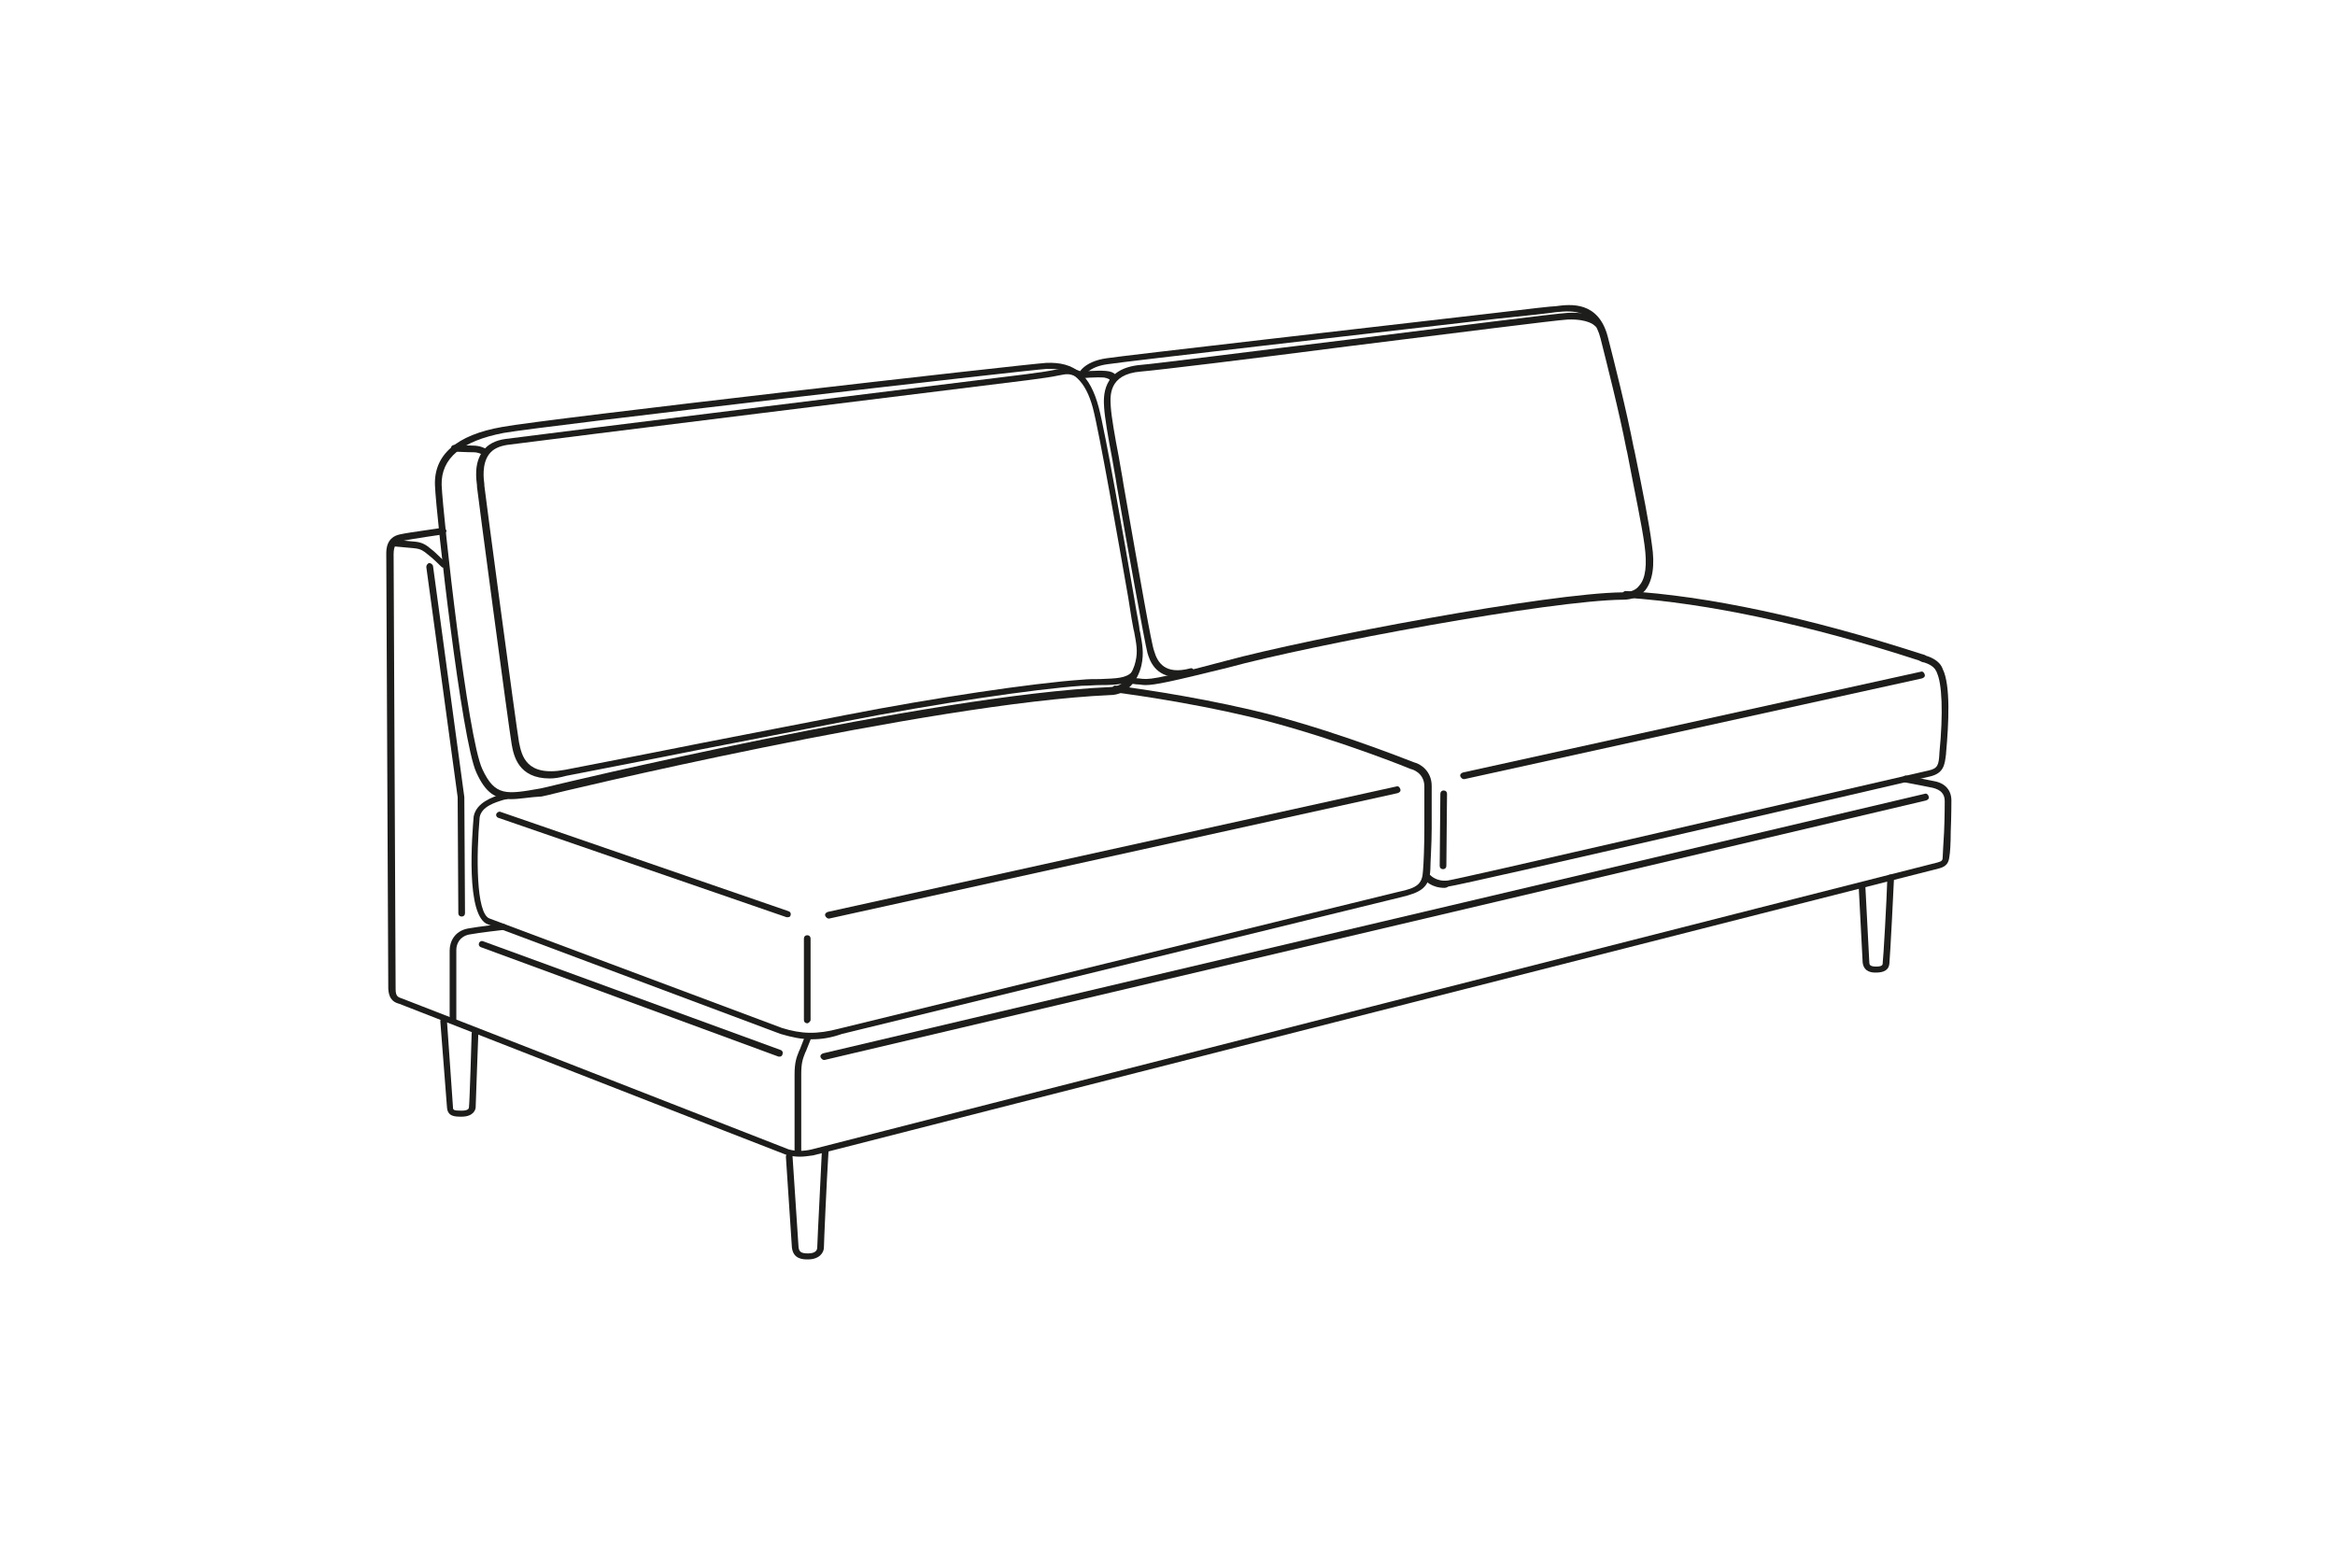 <?xml version="1.0" encoding="UTF-8"?>
<svg xmlns="http://www.w3.org/2000/svg" xmlns:xlink="http://www.w3.org/1999/xlink" version="1.1" id="Ebene_1" x="0px" y="0px" viewBox="0 0 350 235" style="enable-background:new 0 0 350 235;" xml:space="preserve">
<style type="text/css">
	.st0{fill:#1D1D1B;}
</style>
<g>
	<g>
		<path class="st0" d="M119.9,173.4c-0.7,0-1.5-0.1-2.1-0.3s-57.1-22.3-57.9-22.6c-0.7-0.2-1.6-0.5-1.7-2.3L57.9,83    c0-0.6,0-2.5,2.1-2.9c1.3-0.3,6.1-0.9,6.3-1c0.3,0,0.5,0.2,0.6,0.4s-0.2,0.5-0.4,0.6c0,0-4.9,0.7-6.2,1c-0.9,0.2-1.3,0.7-1.3,2    l0.3,65.2c0,1.1,0.4,1.2,1,1.4s55.6,21.7,57.9,22.6c1,0.3,2.3,0.3,3.5,0c1.4-0.4,167-42.6,168.7-43c0.7-0.2,0.8-0.3,0.8-0.9    c0-0.4,0.1-1.8,0.2-3.6c0.1-2.2,0.1-4.7,0.1-4.7c0-1.1-0.6-1.7-1.8-2c-1-0.2-3-0.6-4.1-0.8c-0.3,0-0.5-0.3-0.4-0.6    c0-0.3,0.3-0.5,0.6-0.4c1.1,0.2,3.1,0.6,4.1,0.8c1.7,0.3,2.6,1.4,2.6,2.9l0,0c0,0,0,2.4-0.1,4.7c0,1.8-0.1,3.2-0.2,3.7    c-0.1,0.9-0.4,1.5-1.6,1.8c-1.7,0.4-167.3,42.6-168.7,43C121.2,173.3,120.5,173.4,119.9,173.4z"></path>
	</g>
	<g>
		<path class="st0" d="M67.9,153.4c-0.3,0-0.5-0.2-0.5-0.5v-10.4c0-1.3,0.7-2.9,2.7-3.3c1.6-0.3,5.2-0.7,5.3-0.7    c0.3,0,0.5,0.2,0.5,0.4c0,0.3-0.2,0.5-0.4,0.5c0,0-3.6,0.4-5.2,0.7c-1.4,0.3-1.9,1.4-1.9,2.3v10.4    C68.4,153.2,68.1,153.4,67.9,153.4z"></path>
	</g>
</g>
<path class="st0" d="M69.2,137.4c-0.3,0-0.5-0.2-0.5-0.5l-0.1-17.4L63.9,85c0-0.3,0.2-0.5,0.4-0.6c0.3,0,0.5,0.2,0.6,0.4l4.7,34.7  l0.1,17.4C69.7,137.2,69.5,137.4,69.2,137.4L69.2,137.4z"></path>
<g>
	<g>
		<path class="st0" d="M66.6,85.1c-0.1,0-0.3,0-0.4-0.1c0,0-1.4-1.4-2.1-1.9c-0.6-0.5-1-0.8-1.9-0.9l-3.3-0.3    c-0.3,0-0.5-0.3-0.5-0.5c0-0.3,0.3-0.5,0.5-0.5l3.3,0.3c1.1,0.1,1.7,0.5,2.4,1.1c0.7,0.5,2.1,2,2.2,2c0.2,0.2,0.2,0.5,0,0.7    C66.8,85,66.7,85.1,66.6,85.1z"></path>
	</g>
	<g>
		<path class="st0" d="M119.6,173.3c-0.3,0-0.5-0.2-0.5-0.5v-11.7c0-1.9,0.3-2.6,0.7-3.6l0.1-0.2c0.4-1.1,0.8-2,0.8-2    c0.1-0.3,0.4-0.4,0.6-0.3c0.3,0.1,0.4,0.4,0.3,0.6c0,0-0.4,1-0.8,2l-0.1,0.2c-0.4,1-0.6,1.6-0.6,3.3v11.7    C120.1,173.1,119.9,173.3,119.6,173.3z"></path>
	</g>
</g>
<path class="st0" d="M116.9,158.4c-0.1,0-0.1,0-0.2,0L72.1,142c-0.3-0.1-0.4-0.4-0.3-0.6c0.1-0.3,0.4-0.4,0.6-0.3l44.6,16.3  c0.3,0.1,0.4,0.4,0.3,0.6C117.3,158.2,117.1,158.4,116.9,158.4z"></path>
<path class="st0" d="M123.5,158.9c-0.2,0-0.4-0.2-0.5-0.4c-0.1-0.3,0.1-0.5,0.4-0.6L288.5,119c0.3-0.1,0.5,0.1,0.6,0.4  s-0.1,0.5-0.4,0.6l-165.1,38.9C123.6,158.9,123.6,158.9,123.5,158.9z"></path>
<g>
	<g>
		<path class="st0" d="M121.7,155.8c-1.6,0-3-0.3-4.7-0.8l-43.8-16.4c-3.5-1.1-2.4-13.7-2.2-16.2c0.4-2.1,2.8-2.9,4.3-3.4l0.4-0.1    c0.3-0.1,0.5,0.1,0.6,0.3c0.1,0.3-0.1,0.5-0.3,0.6l-0.5,0.1c-1.3,0.4-3.3,1-3.6,2.6c-0.5,5.5-0.6,14.5,1.5,15.2l43.8,16.4    c2.9,0.9,5.2,1,8.6,0.1c4.6-1.1,83-20.3,83.8-20.5c2.9-0.6,3.6-1.2,3.7-3.2c0.1-1.1,0.2-3.8,0.2-6.2c0-3.3,0-6.4,0-6.4    c0-2.1-1.9-2.6-2-2.6c-0.2-0.1-10.1-4.1-20.8-7c-9-2.4-19.5-4-23.6-4.5c-0.3,0-0.5-0.3-0.4-0.6s0.3-0.5,0.6-0.4    c4.1,0.5,14.7,2.1,23.8,4.5c10.8,2.9,20.8,7,20.9,7c0.9,0.2,2.6,1.3,2.6,3.5c0,0,0,3.1,0,6.4c0,2.4-0.2,5.1-0.2,6.1    c-0.1,2.8-1.5,3.5-4.4,4.2c-0.8,0.2-79.2,19.4-83.8,20.5C124.5,155.6,123.1,155.8,121.7,155.8z"></path>
	</g>
</g>
<path class="st0" d="M118.1,137.5c-0.1,0-0.1,0-0.2,0l-43.2-14.9c-0.3-0.1-0.4-0.4-0.3-0.6s0.4-0.4,0.6-0.3l43.2,14.9  c0.3,0.1,0.4,0.4,0.3,0.6C118.5,137.4,118.3,137.5,118.1,137.5z"></path>
<path class="st0" d="M121,153.4c-0.3,0-0.5-0.2-0.5-0.5v-12.2c0-0.3,0.2-0.5,0.5-0.5s0.5,0.2,0.5,0.5v12.2  C121.5,153.1,121.2,153.4,121,153.4z"></path>
<g>
	<g>
		<path class="st0" d="M216.5,133.1c-1.9,0-2.9-1.1-2.9-1.2c-0.2-0.2-0.2-0.5,0.1-0.7c0.2-0.2,0.5-0.2,0.7,0c0,0,0.9,1,2.6,0.8    c1.6-0.2,47.8-10.9,72.1-16.5c1.4-0.3,1.5-0.9,1.6-2.5v-0.1c0.6-6,0.4-10.5-0.4-12.1c0-0.1,0-0.1-0.1-0.2l0,0c0,0-0.2-0.8-1.8-1.3    c-0.2,0-0.4-0.1-0.8-0.3c-16.6-5.4-31.8-8.6-43.9-9.4c-0.3,0-0.5-0.3-0.5-0.5c0-0.3,0.2-0.5,0.5-0.5c12.2,0.7,27.5,4,44.2,9.4    c0.4,0.1,0.7,0.2,0.8,0.3c2,0.6,2.4,1.7,2.5,2c1.2,2.4,0.9,8.2,0.5,12.6v0.1c-0.2,1.6-0.3,2.9-2.4,3.4    c-2.9,0.7-70.2,16.3-72.2,16.5C216.8,133.1,216.6,133.1,216.5,133.1z"></path>
	</g>
</g>
<path class="st0" d="M124.2,137.7c-0.2,0-0.4-0.2-0.5-0.4c-0.1-0.3,0.1-0.5,0.4-0.6l85.2-18.8c0.3-0.1,0.5,0.1,0.6,0.4  s-0.1,0.5-0.4,0.6l-85.2,18.8C124.2,137.7,124.2,137.7,124.2,137.7z"></path>
<g>
	<g>
		<path class="st0" d="M76.6,119.8c-2.3,0-3.8-0.9-5.2-4c-2.2-4.7-6-38.3-6.2-43c-0.2-4.6,3.2-7.6,10.1-8.8    c6.4-1.2,78.3-9.4,81.5-9.6c4.3-0.2,6.6,1.8,7.9,6.7c1,3.8,3.8,19.8,5.3,28.5c0.4,2.5,0.8,4.3,0.8,4.8l0.1,0.4    c0.3,1.7,0.6,3.1,0.2,4.9c-0.5,2.3-2.2,4.5-4.7,4.5c-27.1,1.2-83.7,14.8-84.3,15l0,0l-0.9,0.2C79.3,119.5,77.9,119.8,76.6,119.8z     M157.5,55.3c-0.2,0-0.4,0-0.6,0c-3.2,0.2-75.1,8.5-81.4,9.6c-6.3,1.2-9.4,3.8-9.3,7.8c0.2,4.7,3.9,38,6.1,42.6    c1.9,4.1,3.6,3.8,8.7,2.9l0.9-0.2c1.1-0.3,57.4-13.8,84.5-15c2.3,0,3.5-2.4,3.8-3.8c0.4-1.6,0.1-2.8-0.2-4.5l-0.1-0.4    c-0.1-0.4-0.4-2.2-0.8-4.8c-1.4-8-4.3-24.6-5.3-28.4C162.7,57.1,160.8,55.3,157.5,55.3z M82,118.5L82,118.5L82,118.5z"></path>
	</g>
	<g>
		<path class="st0" d="M82.4,116.7c-4.7,0-5.4-3.4-5.7-5.1c-0.4-2.2-5.2-38.3-5.2-38.6v-0.2c-0.1-0.9-0.5-3.4,0.9-5.2    c0.7-1,1.9-1.6,3.4-1.8c5.2-0.7,71.5-8.9,78-9.7c2.3-0.3,3.6-0.5,4.5-0.7c1.6-0.3,1.9-0.4,3.5,0.2c0.3,0.1,0.4,0.4,0.3,0.6    c-0.1,0.3-0.4,0.4-0.6,0.3c-1.3-0.5-1.4-0.5-2.9-0.2c-0.9,0.2-2.3,0.4-4.6,0.7c-6.5,0.8-72.8,9-78,9.7c-1.2,0.2-2.1,0.6-2.7,1.4    c-1.1,1.5-0.8,3.7-0.7,4.5v0.2c0,0.3,4.8,36.3,5.2,38.5c0.4,1.9,1,5.2,6.9,4.1c2-0.4,10.9-2.1,20.4-4c7.7-1.5,16-3.1,21.6-4.2    c13.3-2.6,28.2-4.8,35.4-5.3c1-0.1,1.9-0.1,2.8-0.1c2.4-0.1,3.9-0.1,4.8-1.1c0.2-0.2,0.5-0.2,0.7,0s0.2,0.5,0,0.7    c-1.2,1.2-3,1.3-5.5,1.3c-0.8,0-1.7,0.1-2.7,0.1c-7.2,0.5-22,2.7-35.3,5.3c-5.6,1.1-13.9,2.7-21.6,4.2c-9.5,1.9-18.4,3.6-20.4,4    C83.8,116.6,83.1,116.7,82.4,116.7z"></path>
	</g>
	<g>
		<path class="st0" d="M72.5,68.2c-0.1,0-0.2,0-0.3-0.1c0,0-0.5-0.3-1.2-0.3c-1,0-2.8-0.1-2.9-0.1c-0.3,0-0.5-0.3-0.5-0.5    c0-0.3,0.2-0.5,0.5-0.5c0,0,1.9,0.1,2.8,0.1c1.1,0,1.7,0.4,1.8,0.4c0.2,0.2,0.3,0.5,0.1,0.7C72.8,68.2,72.7,68.2,72.5,68.2z"></path>
	</g>
</g>
<path class="st0" d="M216.3,130.3L216.3,130.3c-0.3,0-0.5-0.2-0.5-0.5l0.1-10.8c0-0.3,0.2-0.5,0.5-0.5s0.5,0.2,0.5,0.5l-0.1,10.8  C216.8,130.1,216.6,130.3,216.3,130.3z"></path>
<path class="st0" d="M219.4,116.8c-0.2,0-0.4-0.2-0.5-0.4c-0.1-0.3,0.1-0.5,0.4-0.6l68.6-15.1c0.3-0.1,0.5,0.1,0.6,0.4  s-0.1,0.5-0.4,0.6l-68.6,15.1H219.4z"></path>
<g>
	<g>
		<path class="st0" d="M171.7,102.7c-0.5,0-0.8-0.1-1.2-0.1c-0.3,0-0.6-0.1-1-0.1c-0.3,0-0.5-0.3-0.4-0.5s0.3-0.5,0.5-0.4    c0.4,0,0.8,0.1,1.1,0.1c1.5,0.2,2,0.3,12.9-2.6c12.9-3.5,48.6-10.2,59.6-10.3c1.1,0,2-0.3,2.5-1c1-1.1,1.2-3.2,0.8-6.1    c-0.4-3-1.4-7.6-2.6-13.9l-0.1-0.4c-1.1-5.7-3-13.1-3.9-16.7c-1.1-4.2-3.9-4.2-6.7-3.9c-0.6,0.1-4,0.5-9,1    c-18.1,2.1-55.7,6.4-58.2,6.8c-2.9,0.4-3.5,1.8-3.5,1.9c-0.1,0.3-0.4,0.4-0.6,0.3c-0.3-0.1-0.4-0.4-0.3-0.6c0-0.1,0.7-2,4.3-2.5    c2.6-0.4,40.2-4.7,58.3-6.8c5-0.6,8.4-1,9-1c2.2-0.3,6.4-0.8,7.8,4.6c0.9,3.5,2.8,11,3.9,16.7l0.1,0.4c1.3,6.3,2.2,10.9,2.6,14    c0.5,3.2,0.1,5.5-1,6.9c-0.8,0.9-1.9,1.4-3.3,1.4c-11,0.1-46.5,6.7-59.3,10.2C175.5,102.2,173.1,102.7,171.7,102.7z"></path>
	</g>
	<g>
		<path class="st0" d="M176.5,101.5c-3.4,0-4.2-2.6-4.5-3.6c-0.4-1.5-3.1-16.4-4.6-25.1c-0.2-1.4-0.5-2.8-0.7-4.1    c-0.6-3.1-1.1-6.1-1.2-7.6c-0.1-1.5-0.4-5.9,5.5-6.4c2.5-0.2,17.1-2.1,31.2-3.8c15.2-1.9,31-3.9,32.8-4c3.7-0.2,4.7,1.1,4.8,1.3    c0.2,0.2,0.1,0.5-0.1,0.7c-0.2,0.2-0.5,0.1-0.7-0.1c0,0-0.9-1-4-0.9c-1.8,0.1-17.5,2.1-32.8,4c-14.7,1.9-28.7,3.6-31.2,3.8    c-4.9,0.4-4.6,3.7-4.5,5.3c0.1,1.5,0.6,4.4,1.2,7.5c0.2,1.3,0.5,2.7,0.7,4.1c2.6,14.8,4.2,24,4.6,25c0.5,1.7,1.6,3.6,5.4,2.6    c0.3-0.1,0.5,0.1,0.6,0.4s-0.1,0.5-0.4,0.6C177.8,101.5,177.1,101.5,176.5,101.5z"></path>
	</g>
	<g>
		<path class="st0" d="M166.8,57.3c-0.2,0-0.4-0.2-0.5-0.4c0,0-0.2-0.2-0.8-0.3c-1.2-0.1-3.4,0.1-3.4,0.1c-0.3,0-0.5-0.2-0.5-0.5    s0.2-0.5,0.5-0.5c0.1,0,2.3-0.2,3.6-0.1c1.6,0.1,1.7,0.9,1.7,1.1C167.3,57,167.1,57.3,166.8,57.3L166.8,57.3z M166.3,56.9    L166.3,56.9L166.3,56.9z M166.3,56.8C166.3,56.9,166.3,56.9,166.3,56.8C166.3,56.9,166.3,56.9,166.3,56.8z M166.3,56.8L166.3,56.8    L166.3,56.8z"></path>
	</g>
	<g>
		<path class="st0" d="M69.2,167.4c-1,0-2.1,0-2.2-1.4l-1-12.9c0-0.3,0.2-0.5,0.5-0.5s0.5,0.2,0.5,0.5l0.9,12.9    c0,0.4,0.1,0.5,1.3,0.5c1.1,0,1.1-0.4,1.1-0.6c0.1-0.7,0.4-10.9,0.4-11c0-0.3,0.2-0.5,0.5-0.5s0.5,0.2,0.5,0.5    c0,0.4-0.4,10.4-0.4,11.1C71.3,166.3,71,167.4,69.2,167.4z"></path>
	</g>
	<g>
		<path class="st0" d="M121.1,188.8c-0.7,0-2.2,0-2.4-1.8l-0.9-13.6c0-0.3,0.2-0.5,0.5-0.5s0.5,0.2,0.5,0.5l0.9,13.6    c0.1,0.6,0.3,0.9,1.4,0.9c0.9,0,1.4-0.3,1.4-0.9c0-0.8,0.7-14.1,0.7-14.6c0-0.3,0.2-0.5,0.5-0.5s0.5,0.2,0.5,0.5    c-0.3,4.8-0.7,14-0.7,14.6C123.5,187.8,122.8,188.8,121.1,188.8z"></path>
	</g>
	<g>
		<path class="st0" d="M281.2,145.8c-0.5,0-1.8,0-2-1.5l-0.6-11.5c0-0.3,0.2-0.5,0.5-0.5s0.5,0.2,0.5,0.5l0.6,11.5    c0,0.3,0.1,0.6,1,0.6c1,0,1-0.3,1-0.5c0.1-0.6,0.6-9.4,0.7-12.8c0-0.3,0.2-0.5,0.5-0.5s0.5,0.2,0.5,0.5c0,0.5-0.6,12.1-0.7,12.9    C283.1,145.4,282.4,145.8,281.2,145.8z"></path>
	</g>
</g>
</svg>
